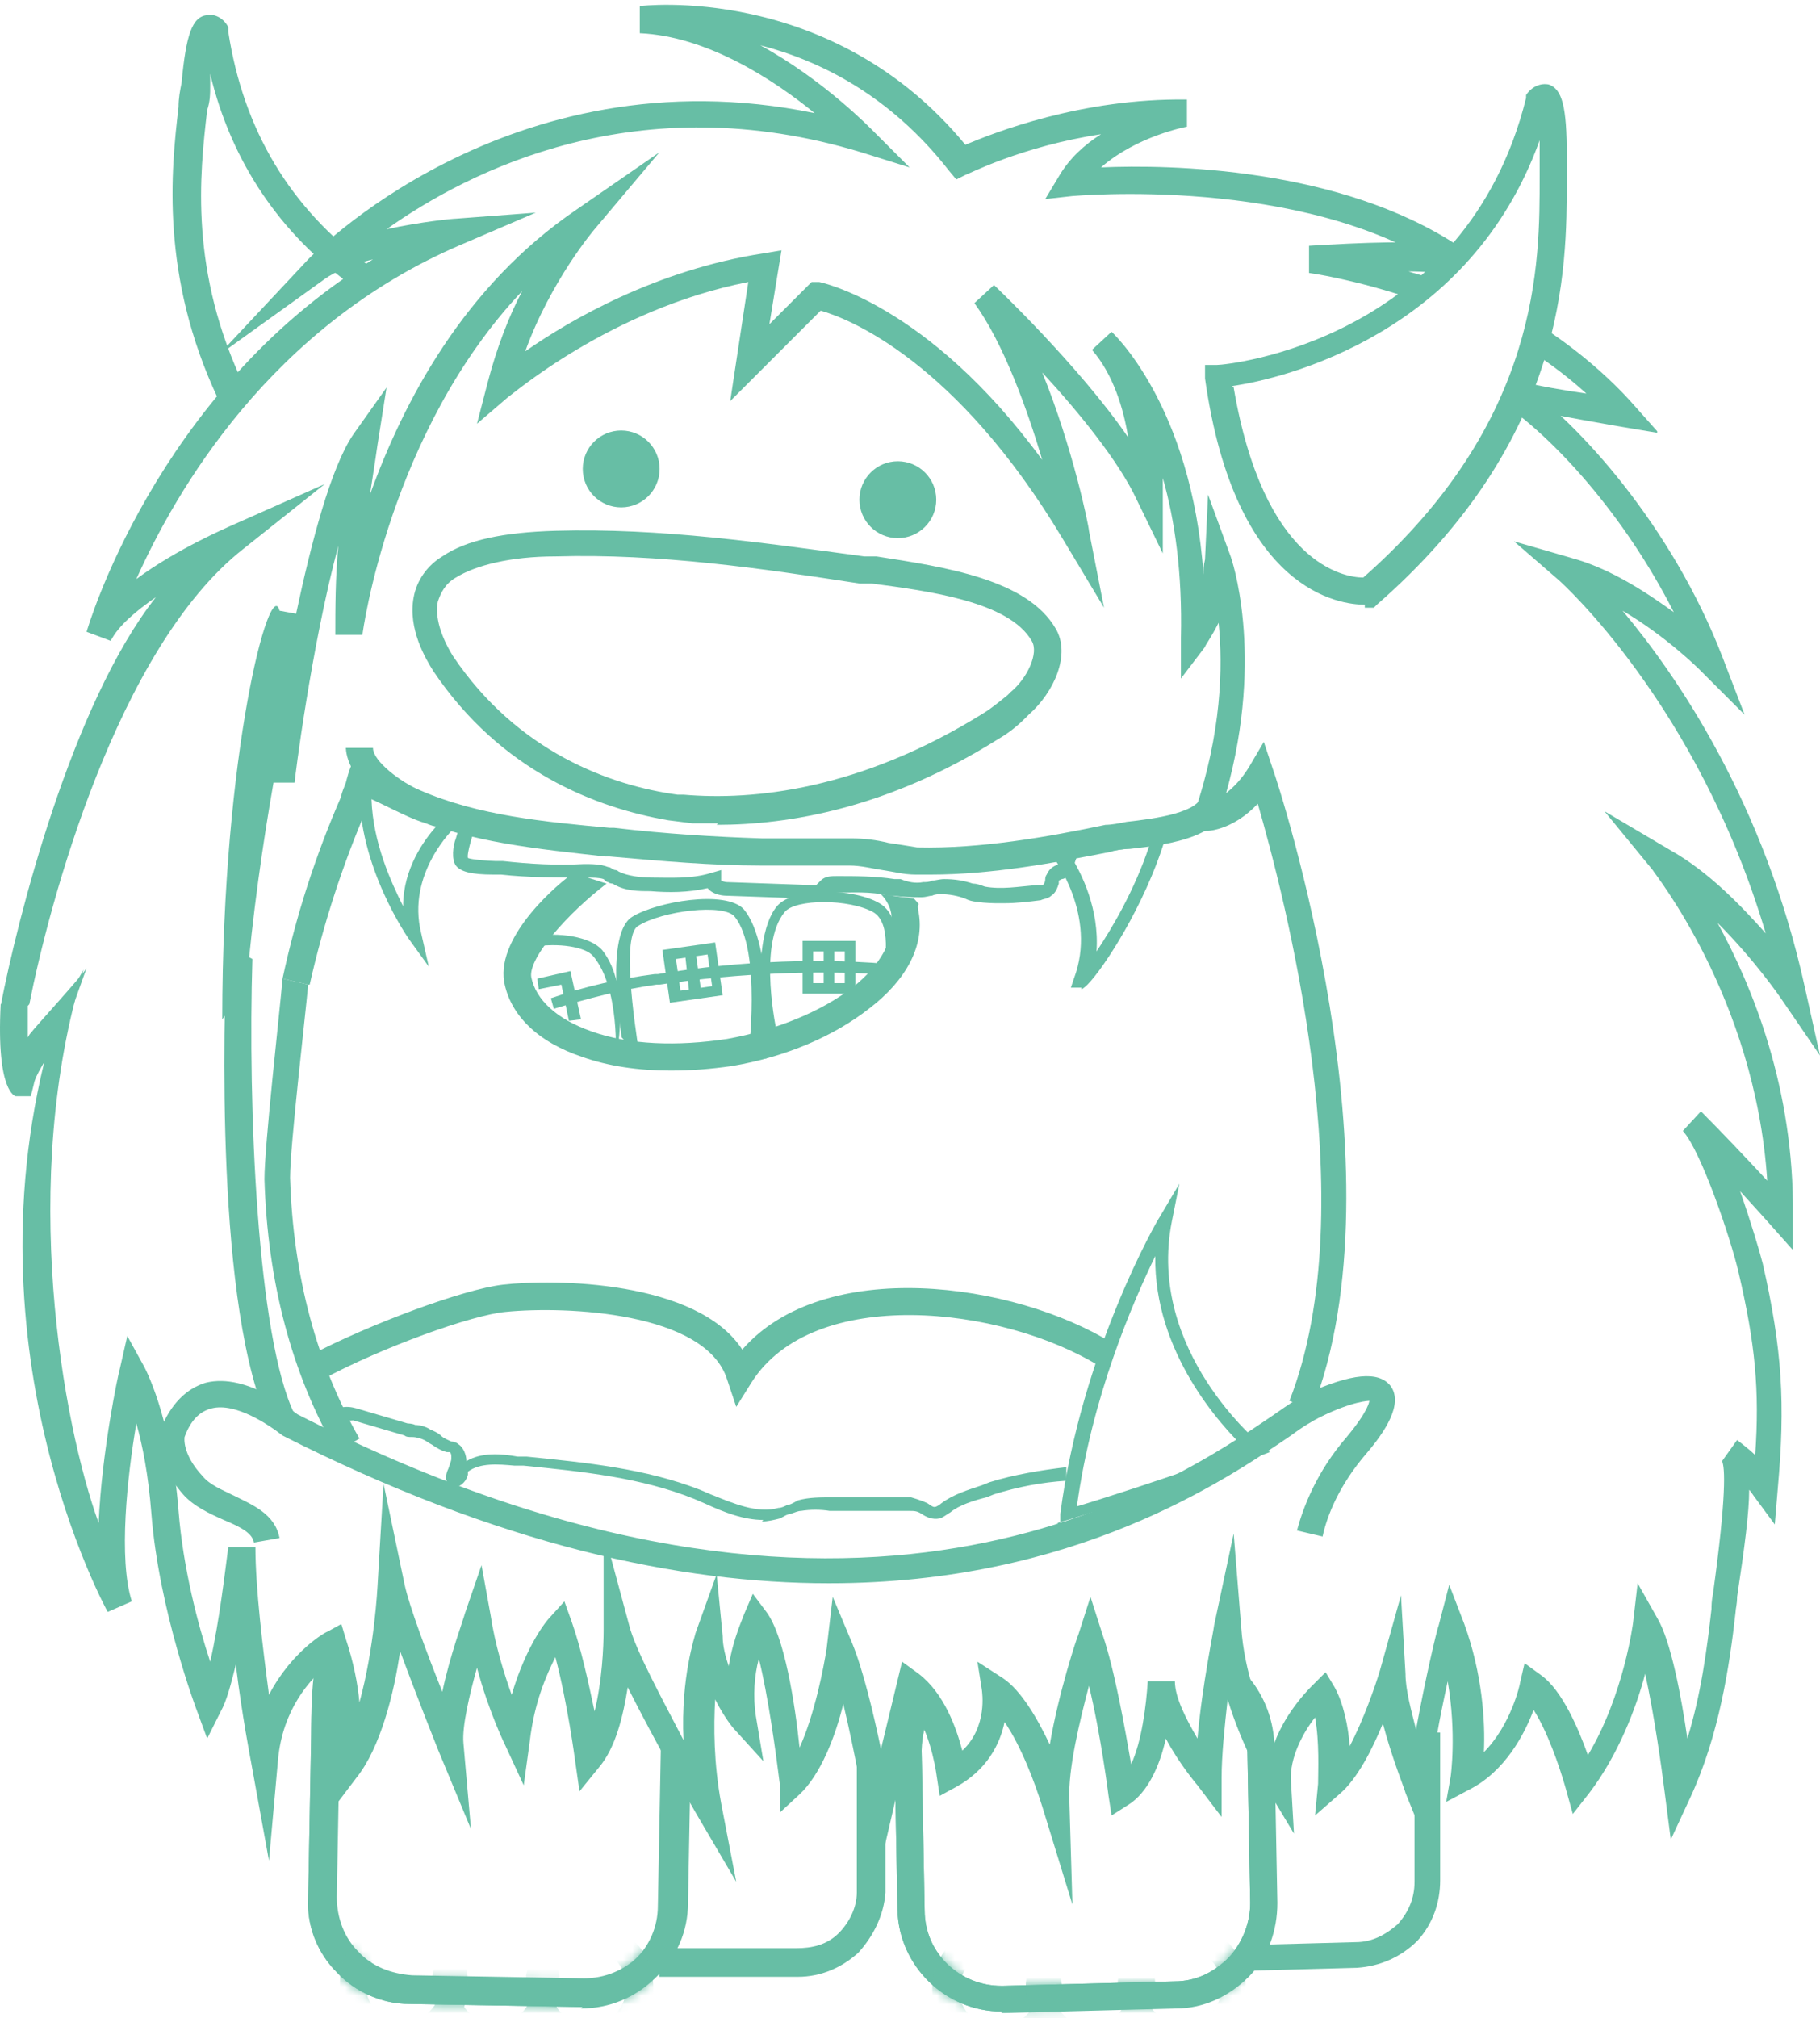 <svg xmlns="http://www.w3.org/2000/svg" width="203" height="225" viewBox="0 0 203 225" fill="none"><path d="M85.482 118.026C85.482 118.026 83.296 105.081 86.658 101.045C88.508 98.86 95.233 99.028 98.091 100.709C101.285 102.559 99.605 108.948 99.605 109.284L98.427 108.947C98.764 107.266 99.436 102.894 97.418 101.718C94.729 100.205 88.676 100.205 87.5 101.718C84.473 105.417 86.658 115.168 86.658 115.168L85.314 118.026H85.482Z" fill="#67BEA5"></path><path d="M69.342 115.671C69.174 114.495 67.492 104.071 70.519 102.222C73.209 100.541 80.942 99.195 82.96 101.381C86.322 105.416 85.482 117.521 85.482 117.858H83.464C83.464 117.858 84.977 105.92 81.951 102.222C80.774 100.708 73.882 101.549 71.191 103.231C69.342 104.239 70.686 113.654 71.359 117.858L69.342 115.671Z" fill="#67BEA5"></path><path d="M68.669 118.027C68.669 118.027 69.173 110.125 66.147 106.594C65.306 105.585 62.281 105.081 59.422 105.585V104.409C62.281 103.905 65.811 104.409 67.155 105.922C70.518 110.125 68.669 118.027 68.669 118.195V118.027Z" fill="#67BEA5"></path><path d="M95.4 110.796H89.517V104.913H95.4V110.796ZM90.693 109.62H94.224V106.089H90.693V109.62Z" fill="#67BEA5"></path><path d="M93.047 105.585H91.87V110.292H93.047V105.585Z" fill="#67BEA5"></path><path d="M74.721 111.806L73.881 105.922L79.765 105.082L80.606 110.966L74.721 111.806ZM75.394 106.931L75.898 110.461L79.429 109.957L78.924 106.427L75.394 106.931Z" fill="#67BEA5"></path><path d="M76.907 110.965L76.402 106.258L77.579 106.09L78.251 110.797L76.907 110.965Z" fill="#67BEA5"></path><path d="M63.457 113.823L62.617 109.789L60.094 110.293L59.927 109.116L63.625 108.276L64.802 113.656L63.457 113.823Z" fill="#67BEA5"></path><path d="M61.776 112.479L61.44 111.302C65.307 109.957 69.174 109.116 73.041 108.612H73.376C82.624 107.099 92.039 106.763 100.445 107.603V108.78C92.039 108.108 82.624 108.444 73.545 109.789H73.209C69.51 110.294 65.643 111.302 61.776 112.479Z" fill="#67BEA5"></path><path d="M74.721 119.37C71.191 119.37 67.828 118.865 64.97 117.857C59.927 116.176 56.9 113.149 56.228 109.45C55.388 104.239 62.449 98.355 63.961 97.346L67.66 98.523C63.457 101.717 58.918 106.761 59.254 108.946C59.758 111.468 62.112 113.653 65.979 114.999C70.182 116.512 75.562 116.68 81.11 115.84C86.658 114.831 91.534 112.813 95.064 110.123C98.258 107.601 99.772 104.743 99.436 102.222C99.436 101.381 98.931 100.372 98.258 99.7L101.957 100.204C102.966 101.381 102.126 100.204 102.461 101.717C103.134 105.416 101.117 109.283 96.914 112.477C93.047 115.503 87.667 117.857 81.615 118.865C79.261 119.202 77.075 119.37 74.889 119.37H74.721Z" fill="#67BEA5"></path><path d="M89.013 220.414H73.545V217.22H88.844C90.526 217.22 92.207 216.884 93.552 215.539C94.729 214.361 95.569 212.681 95.569 210.999V196.709H98.764V210.999C98.596 213.521 97.419 215.875 95.737 217.724C93.888 219.406 91.534 220.414 89.013 220.414Z" fill="#67BEA5"></path><path d="M64.971 223.776H64.802L45.636 223.44C42.611 223.44 39.584 222.095 37.566 219.91C35.381 217.724 34.205 214.698 34.372 211.671L34.709 193.346C34.709 187.798 35.045 183.763 36.558 182.081L38.911 183.931C38.911 183.931 37.903 186.453 37.903 193.178L37.566 211.503C37.566 213.857 38.408 216.043 39.92 217.556C41.433 219.237 43.62 220.077 45.972 220.246L65.139 220.582C69.847 220.582 73.713 216.883 73.713 212.176L74.05 194.355H77.075L76.74 212.176C76.74 218.564 71.528 223.608 65.139 223.608L64.971 223.776Z" fill="#67BEA5"></path><path d="M64.971 223.776H64.802L45.636 223.441C42.611 223.441 39.584 222.096 37.566 219.91C35.381 217.724 34.205 214.698 34.372 211.672L34.709 193.851C34.709 187.294 35.381 183.595 36.39 182.251L38.744 184.1C38.744 184.1 37.735 185.781 37.566 194.019L37.23 211.84C37.23 214.194 38.071 216.379 39.584 217.893C41.097 219.573 43.283 220.415 45.636 220.582L64.802 220.919C69.51 220.919 73.377 217.22 73.377 212.512L73.713 194.691H76.74L76.403 212.512C76.403 218.902 71.192 223.945 64.802 223.945L64.971 223.776Z" fill="#67BEA5"></path><mask id="mask0_7235_505" style="mask-type:luminance" maskUnits="userSpaceOnUse" x="34" y="182" width="43" height="42"><path d="M64.971 223.776H64.802L45.636 223.441C42.611 223.441 39.584 222.096 37.566 219.91C35.381 217.724 34.205 214.698 34.372 211.672L34.709 193.851C34.709 187.294 35.381 183.595 36.39 182.251L38.744 184.1C38.744 184.1 37.735 185.781 37.566 194.019L37.23 211.84C37.23 214.194 38.071 216.379 39.584 217.893C41.097 219.573 43.283 220.415 45.636 220.582L64.802 220.919C69.51 220.919 73.377 217.22 73.377 212.512L73.713 194.691H76.74L76.403 212.512C76.403 218.902 71.192 223.945 64.802 223.945L64.971 223.776Z" fill="white"></path></mask><g mask="url(#mask0_7235_505)"><path d="M65.644 228.652C63.794 228.652 61.945 227.812 60.6 226.467C59.255 225.122 58.582 223.273 58.582 221.423C58.582 217.556 61.945 214.362 65.812 214.362C67.661 214.362 69.511 215.202 70.856 216.547C72.2 217.892 72.873 219.741 72.873 221.759C72.873 225.626 69.678 228.82 65.644 228.82V228.652ZM65.644 217.219C63.29 217.219 61.441 219.069 61.441 221.423C61.441 222.6 61.777 223.609 62.617 224.449C63.458 225.289 64.466 225.794 65.644 225.794C67.997 225.794 69.847 223.945 69.847 221.591C69.847 220.414 69.511 219.405 68.669 218.565C67.829 217.724 66.82 217.219 65.644 217.219Z" fill="#67BEA5"></path><path d="M55.221 228.486C53.371 228.486 51.523 227.645 50.177 226.3C48.832 224.955 48.16 223.106 48.16 221.257C48.16 219.407 49 217.558 50.345 216.213C51.69 214.868 53.371 214.195 55.389 214.195C59.424 214.195 62.618 217.558 62.45 221.593C62.45 225.46 59.087 228.654 55.221 228.654V228.486ZM55.221 217.054C54.044 217.054 53.035 217.558 52.363 218.23C51.523 219.071 51.018 220.079 51.018 221.257C51.018 222.433 51.354 223.442 52.195 224.283C53.035 225.124 54.044 225.628 55.221 225.628C57.575 225.628 59.424 223.779 59.424 221.425C59.424 219.071 57.575 217.222 55.221 217.054Z" fill="#67BEA5"></path><path d="M44.965 228.317C43.115 228.317 41.266 227.476 39.921 226.131C38.576 224.786 37.903 222.936 37.903 221.087C37.903 217.053 41.098 213.858 45.133 214.026C49.168 214.026 52.362 217.388 52.194 221.423C52.194 225.29 48.832 228.484 44.965 228.484V228.317ZM44.965 216.884C42.611 216.884 40.762 218.733 40.762 221.087C40.762 222.264 41.098 223.272 41.939 224.114C42.779 224.954 43.788 225.459 44.965 225.459C47.318 225.459 49.168 223.609 49.168 221.256C49.168 218.902 47.318 217.053 44.965 216.884Z" fill="#67BEA5"></path></g><path d="M138.777 219.909V216.883L151.218 216.547C153.067 216.547 154.58 215.706 155.925 214.529C157.102 213.184 157.774 211.671 157.774 209.822V193.178H160.633V209.654C160.633 212.175 159.792 214.529 158.111 216.378C156.262 218.228 153.908 219.237 151.386 219.405L138.945 219.741L138.777 219.909Z" fill="#67BEA5"></path><path d="M111.709 224.279C105.488 224.279 100.277 219.236 100.108 213.015L99.772 195.194C99.772 192.841 100.445 190.488 101.79 188.47L104.311 190.151C103.302 191.664 102.798 193.345 102.798 195.194L103.135 213.015C103.135 217.723 107.002 221.422 111.709 221.422H111.877L131.043 220.918C133.396 220.918 135.414 219.909 137.095 218.227C138.608 216.546 139.449 214.361 139.449 212.175L139.113 194.354C139.113 192.168 138.272 190.151 136.591 188.47L138.777 186.452C140.794 188.638 141.971 191.328 142.139 194.354L142.475 212.175C142.475 215.201 141.467 218.227 139.281 220.413C137.095 222.599 134.237 223.943 131.211 223.943L112.045 224.448H111.709V224.279Z" fill="#67BEA5"></path><path d="M111.709 224.279C105.488 224.279 100.277 219.235 100.108 213.015L99.772 195.194C99.772 192.84 100.445 190.486 101.79 188.469L104.311 190.15C103.302 191.663 102.798 193.345 102.798 195.194L103.135 213.015C103.135 217.723 107.002 221.421 111.709 221.421H111.877L131.043 220.917C133.396 220.917 135.414 219.908 137.095 218.227C138.608 216.545 139.449 214.36 139.449 212.174L139.113 194.353C139.113 192.503 138.44 190.822 137.264 189.309L139.617 187.46C141.131 189.478 141.971 191.831 141.971 194.185L142.307 212.006C142.307 215.032 141.298 218.058 139.113 220.244C136.928 222.43 134.069 223.775 131.043 223.775L111.877 224.279H111.541H111.709Z" fill="#67BEA5"></path><mask id="mask1_7235_505" style="mask-type:luminance" maskUnits="userSpaceOnUse" x="99" y="187" width="44" height="38"><path d="M111.709 224.279C105.488 224.279 100.277 219.235 100.108 213.015L99.772 195.194C99.772 192.84 100.445 190.486 101.79 188.469L104.311 190.15C103.302 191.663 102.798 193.345 102.798 195.194L103.135 213.015C103.135 217.723 107.002 221.421 111.709 221.421H111.877L131.043 220.917C133.396 220.917 135.414 219.908 137.095 218.227C138.608 216.545 139.449 214.36 139.449 212.174L139.113 194.353C139.113 192.503 138.44 190.822 137.264 189.309L139.617 187.46C141.131 189.478 141.971 191.831 141.971 194.185L142.307 212.006C142.307 215.032 141.298 218.058 139.113 220.244C136.928 222.43 134.069 223.775 131.043 223.775L111.877 224.279H111.541H111.709Z" fill="white"></path></mask><g mask="url(#mask1_7235_505)"><path d="M131.884 228.649C128.017 228.649 124.822 225.455 124.654 221.588C124.654 217.553 127.681 214.359 131.715 214.19C135.582 214.19 138.776 217.385 138.945 221.252C138.945 223.101 138.272 224.95 136.927 226.464C135.582 227.809 133.733 228.649 131.884 228.649ZM127.681 221.588C127.681 223.941 129.698 225.623 132.052 225.791C133.229 225.791 134.237 225.287 135.078 224.446C135.918 223.605 136.255 222.597 136.255 221.42C136.255 219.066 134.237 217.217 131.884 217.217C129.53 217.217 127.681 219.234 127.681 221.588Z" fill="#67BEA5"></path><path d="M121.629 228.818C117.762 228.818 114.567 225.624 114.399 221.757C114.399 217.722 117.426 214.528 121.46 214.36C123.478 214.36 125.159 215.032 126.672 216.377C128.017 217.722 128.858 219.572 128.858 221.421C128.858 223.27 128.185 225.119 126.841 226.633C125.496 227.978 123.646 228.818 121.797 228.818H121.629ZM117.426 221.757C117.426 224.111 119.443 225.96 121.629 225.96C122.805 225.96 123.814 225.455 124.655 224.615C125.496 223.775 125.832 222.766 125.832 221.589C125.832 220.412 125.327 219.403 124.487 218.563C123.646 217.722 122.469 217.385 121.46 217.385C119.106 217.385 117.257 219.403 117.257 221.757H117.426Z" fill="#67BEA5"></path><path d="M111.205 228.985C107.337 228.985 104.143 225.791 103.975 221.923C103.975 217.888 107.002 214.694 111.036 214.526C112.885 214.526 114.735 215.198 116.248 216.543C117.593 217.888 118.433 219.738 118.433 221.587C118.433 223.437 117.761 225.286 116.417 226.798C115.071 228.144 113.221 228.985 111.372 228.985H111.205ZM107.002 221.923C107.002 224.277 109.018 225.958 111.372 226.127C112.549 226.127 113.558 225.622 114.399 224.782C115.239 223.941 115.575 222.932 115.575 221.755C115.575 220.579 115.071 219.57 114.23 218.729C113.39 217.888 112.381 217.552 111.205 217.552C108.851 217.552 107.002 219.57 107.002 221.923Z" fill="#67BEA5"></path></g><path d="M24.285 44.389C17.896 30.771 19.073 19.003 19.914 11.941C19.914 10.933 20.082 10.092 20.25 9.251C20.754 3.872 21.427 1.854 23.108 1.686C23.948 1.518 24.957 2.022 25.462 3.031V3.535C27.143 14.463 32.355 23.206 41.097 29.595L39.416 31.948C31.178 26.063 25.798 17.994 23.444 8.243C23.444 8.579 23.444 9.083 23.444 9.588C23.444 10.428 23.444 11.269 23.108 12.278C22.267 19.507 21.09 30.266 27.311 43.213L24.621 44.557L24.285 44.389Z" fill="#67BEA5"></path><path d="M1.757 122.228C1.757 122.228 -0.429 121.892 0.076 111.973H3.102C3.102 113.318 3.102 114.495 3.102 115.672C3.102 115.672 3.27 115.336 3.438 115.168C3.942 114.495 9.322 108.611 9.659 107.938L7.305 114.495C7.305 114.495 6.464 115.84 5.96 116.68C5.119 118.194 3.942 119.875 3.774 120.883L3.438 122.228H1.925H1.757Z" fill="#67BEA5"></path><path d="M119.611 212.343L116.249 201.415C115.408 198.725 113.895 194.69 112.046 192C111.541 194.522 110.029 197.381 106.666 199.23L104.817 200.239L104.481 198.052C104.481 198.052 103.976 193.849 102.127 190.991L97.756 209.821L96.578 202.424C96.578 202.424 95.402 195.531 94.057 189.982C93.216 193.513 91.535 197.885 89.181 200.07L86.996 202.088V199.061C86.491 195.027 85.651 188.974 84.642 184.939C84.138 186.788 83.969 189.142 84.306 191.328L85.147 196.372L81.784 192.673C81.784 192.673 80.775 191.496 79.766 189.479C79.599 192.505 79.599 196.539 80.439 201.079L82.12 209.821L77.581 202.088C77.581 202.088 73.042 194.186 70.015 188.133C69.511 191.328 68.67 194.858 66.821 197.044L64.635 199.734L64.131 196.203C64.131 196.203 63.29 189.815 61.945 184.771C60.936 186.788 59.591 189.815 59.087 194.186L58.415 199.061L56.397 194.69C56.397 194.69 54.548 190.991 53.203 185.948C52.363 188.974 51.522 192.505 51.69 194.354L52.53 203.937L48.831 195.027C48.831 195.027 46.478 189.142 44.628 184.098C43.956 188.806 42.443 194.858 39.753 198.221L35.55 203.769L37.063 197.044C37.063 197.044 38.072 192.169 36.391 185.779C34.541 187.293 31.515 190.655 31.01 196.203L30.002 207.467L27.985 196.372C27.985 196.372 26.976 191.16 26.303 185.612C25.798 187.629 25.294 189.646 24.622 190.824L23.109 193.849L21.932 190.655C21.932 190.655 17.729 179.559 16.888 168.8C16.552 164.428 15.88 161.065 15.207 158.712C14.198 164.597 13.189 173.843 14.703 178.551L12.013 179.727C12.013 179.727 -4.8 149.465 6.296 113.487L9.323 108.107C2.093 131.644 6.969 158.712 11.004 169.808C11.34 161.906 13.189 153.164 13.358 152.659L14.198 148.961L16.047 152.323C16.047 152.323 19.074 157.703 19.915 168.463C20.419 174.852 22.1 181.24 23.445 185.275C24.454 180.904 25.127 175.019 25.462 172.498H28.489C28.489 177.037 29.33 183.93 30.002 188.974C32.524 184.098 36.391 181.913 36.558 181.913L38.072 181.072L38.576 182.754C39.416 185.275 39.921 187.797 40.089 189.815C41.77 183.762 42.107 176.869 42.107 176.869L42.779 165.437L45.133 176.701C45.637 179.055 47.655 184.434 49.336 188.637C50.176 184.603 51.69 180.568 51.858 179.895L53.707 174.515L54.716 180.064C55.221 183.426 56.229 186.621 57.07 188.974C58.751 183.258 61.105 180.568 61.273 180.4L62.954 178.551L63.794 180.904C64.803 183.762 65.644 187.629 66.317 190.824C67.157 187.461 67.325 183.594 67.325 181.745V170.649L70.184 181.24C70.856 183.93 73.882 189.479 76.236 194.018C75.9 186.957 77.581 182.249 77.581 182.081L79.935 175.524L80.606 182.418C80.606 183.594 80.943 184.771 81.279 185.779C81.784 182.585 82.96 180.231 82.96 180.064L83.969 177.71L85.482 179.727C87.5 182.418 88.677 189.982 89.181 194.858C90.863 191.16 91.871 185.948 92.208 183.762L92.88 178.046L95.066 183.258C96.242 186.116 97.42 190.991 98.26 195.027L100.614 185.275L102.463 186.621C105.321 188.806 106.666 192.673 107.338 195.194C110.196 192.505 109.524 188.637 109.524 188.47L109.02 185.275L111.878 187.125C113.895 188.47 115.745 191.664 117.09 194.522C118.098 188.637 120.116 182.585 120.284 182.249L121.629 178.046L122.974 182.249C124.319 186.116 125.496 192.841 126.168 196.708C127.345 194.186 127.85 190.151 128.017 187.461H131.044C131.044 189.31 132.389 191.832 133.566 193.849C134.07 187.966 135.416 181.576 135.416 181.24L137.601 170.985L138.441 181.409C138.777 186.452 140.626 191.16 142.14 194.354C143.485 190.655 146.343 187.966 146.511 187.797L147.856 186.452L148.865 188.133C149.874 189.982 150.378 192.505 150.546 194.69C152.059 191.832 153.404 187.966 153.909 186.284L156.262 177.878L156.767 186.621C156.767 188.47 157.44 190.824 157.943 192.841C158.952 187.293 160.297 181.576 160.465 181.24L161.643 176.701L163.324 181.072C165.341 186.621 165.677 192 165.509 195.363C168.535 192.336 169.544 187.797 169.544 187.629L170.049 185.443L171.898 186.788C174.252 188.47 176.101 192.841 177.11 195.699C181.145 188.974 182.153 180.904 182.153 180.904L182.658 176.533L184.843 180.4C186.357 182.922 187.533 189.142 188.206 193.849C189.719 188.974 190.391 183.93 190.896 179.391C190.896 179.055 190.896 178.551 191.064 177.71C192.577 166.782 192.409 163.588 192.073 162.915L193.754 160.561C193.754 160.561 195.099 161.57 195.771 162.243C196.276 155.013 195.771 149.801 193.922 141.9C193.081 138.201 189.719 128.282 187.701 126.096L189.719 123.91C192.073 126.264 194.931 129.29 197.116 131.644C195.771 111.133 184.339 97.178 184.339 97.011L178.959 90.454L186.357 94.825C190.56 97.178 194.258 101.045 196.948 104.072C189.382 78.517 174.083 64.899 173.915 64.731L168.871 60.36L175.261 62.209C179.631 63.386 183.667 66.076 186.692 68.262C181.145 57.333 173.243 48.76 167.527 44.893L169.207 42.37C176.269 47.246 186.525 58.847 192.073 73.138L194.594 79.694L189.551 74.65C189.551 74.65 185.852 70.951 180.976 68.094C187.028 75.323 196.78 89.445 201.319 110.124L203 117.69L198.63 111.301C198.63 111.301 195.771 107.098 191.568 102.895C195.435 109.956 200.142 121.389 199.975 135.511V139.377L197.285 136.352C197.285 136.352 195.939 134.838 194.09 132.821C195.267 136.183 196.276 139.546 196.612 140.891C198.797 150.474 199.134 156.526 198.293 165.941L197.957 169.976L195.603 166.782C195.603 166.782 195.267 166.277 195.099 166.109C195.099 168.631 194.594 172.498 193.754 178.046C193.754 178.887 193.585 179.391 193.585 179.727C192.913 185.779 191.736 193.513 188.542 200.406L186.357 205.114L185.684 199.902C185.348 197.212 184.507 191.16 183.498 186.621C182.489 190.487 180.472 195.699 177.277 199.902L175.428 202.256L174.588 199.23C173.915 196.876 172.57 193.009 171.057 190.655C170.049 193.345 167.863 197.548 163.828 199.566L161.306 200.911L161.81 198.052C161.81 198.052 162.483 193.345 161.474 187.461C160.634 191.328 159.625 196.203 159.625 199.397V206.963L156.767 199.902C156.767 199.734 155.253 196.035 154.244 192.169C153.068 195.027 151.386 198.389 149.37 200.07L146.679 202.424L147.016 198.893C147.016 197.548 147.183 194.186 146.679 191.496C145.334 193.177 143.822 196.036 143.989 198.557L144.326 204.442L141.299 199.397C141.299 199.397 138.61 195.027 136.928 189.479C136.592 192.505 136.256 195.699 136.256 198.221V202.592L133.566 199.061C133.566 199.061 131.548 196.708 130.035 193.849C129.362 196.876 128.017 199.902 125.832 201.247L123.983 202.424L123.647 200.239C123.647 200.239 122.805 193.513 121.461 187.966C120.452 191.832 119.107 197.212 119.275 200.743L119.611 212.175V212.343Z" fill="#67BEA5"></path><path d="M184.843 48.255L180.807 47.582C180.807 47.582 173.914 46.406 168.198 45.229L168.871 42.37C171.561 43.043 174.587 43.548 176.941 43.884C175.092 42.203 172.906 40.521 170.552 39.008L172.065 36.487C175.932 39.008 179.462 42.035 182.152 45.061L184.843 48.087V48.255Z" fill="#67BEA5"></path><path d="M157.943 33.46C151.05 31.106 146.007 30.434 146.007 30.434V27.407C151.386 27.071 158.784 26.735 161.978 27.407L161.474 30.434C160.465 30.434 158.952 30.265 157.102 30.265C157.607 30.434 158.28 30.602 158.784 30.77L157.775 33.628L157.943 33.46Z" fill="#67BEA5"></path><path d="M3.102 112.143H0.076C1.925 102.559 7.978 78.517 17.392 66.581C15.207 68.094 13.189 69.775 12.349 71.457L9.659 70.448C9.659 70.448 17.225 43.884 41.602 28.921C39.416 29.426 37.399 30.266 36.222 31.107L24.286 39.681L34.373 28.921C34.373 28.921 56.565 5.552 90.863 12.613C86.323 8.915 78.925 4.039 71.36 3.703V0.677C71.36 0.677 92.712 -2.013 107.675 16.144C110.869 14.799 120.62 10.932 132.389 11.1V14.127C132.389 14.127 126.841 15.135 122.805 18.666C130.539 18.33 149.369 18.666 162.651 27.408L160.969 29.93C145.166 19.506 119.779 21.86 119.611 21.86L116.585 22.196L118.098 19.674C119.275 17.657 120.956 16.144 122.805 14.967C113.895 16.312 107.842 19.506 107.675 19.506L106.666 20.011L105.825 19.002C99.269 10.596 91.367 6.729 84.809 5.048C91.871 8.915 97.082 14.295 97.419 14.631L101.454 18.666L96.075 16.985C71.192 9.419 52.362 19.002 43.115 25.558C46.982 24.718 50.513 24.382 50.849 24.382L59.759 23.709L51.522 27.24C30.17 36.319 19.578 54.812 15.207 64.563C19.746 61.201 25.294 58.847 25.631 58.679L36.222 53.972L27.143 61.201C13.022 72.297 5.456 100.878 3.27 111.974L3.102 112.143Z" fill="#67BEA5"></path><path d="M30.17 159.048C23.949 146.271 24.958 113.318 25.294 105.417L28.152 106.93C27.648 123.238 28.657 149.129 32.86 157.703L30.17 159.048Z" fill="#67BEA5"></path><path d="M146.51 157.199L143.82 156.192C152.395 134.335 143.149 99.533 140.29 89.615C137.6 92.472 134.91 92.64 134.742 92.64H132.556L133.229 90.623C136.255 81.712 136.423 74.315 135.919 69.44C135.078 71.121 134.405 71.961 134.405 72.13L131.716 75.66V71.121C131.884 63.891 131.043 58.007 129.698 53.3C129.698 54.309 129.698 55.149 129.698 55.149V61.706L126.84 55.822C124.823 51.45 120.283 45.902 116.248 41.531C119.611 49.77 121.46 58.68 121.46 59.184L123.141 67.758L118.602 60.192C106.665 40.186 94.56 35.479 91.535 34.638L81.447 44.725L83.465 31.444C67.997 34.47 56.901 44.221 56.733 44.221L53.202 47.247L54.379 42.708C55.388 38.841 56.733 35.31 58.246 32.453C43.451 48.088 40.425 70.616 40.425 70.785H37.399C37.399 67.927 37.399 64.395 37.734 60.865C34.709 72.13 32.86 86.924 32.86 87.261H30.506C29.328 93.985 28.152 102.055 27.479 110.126L24.789 113.656C24.789 83.73 30.169 64.06 31.178 68.094L33.028 68.431C34.709 60.529 36.894 52.123 39.416 48.424L43.115 43.212L42.106 49.601C42.106 49.601 41.77 51.955 41.266 55.149C44.964 44.894 51.689 31.948 64.299 23.374L73.545 16.985L66.316 25.559C66.316 25.559 61.44 31.276 58.582 39.177C63.626 35.647 73.209 30.099 85.145 28.25L87.163 27.913L85.818 36.152L90.526 31.444H91.366C91.366 31.444 103.471 33.798 116.248 51.282C114.567 45.566 111.877 38.168 108.683 33.798L110.868 31.78C110.868 31.78 120.283 40.691 125.831 48.761C125.327 45.566 124.15 41.699 121.796 39.01L123.982 36.992C123.982 36.992 132.892 45.062 134.238 64.06C134.238 63.555 134.238 63.051 134.405 62.379L134.742 55.149L137.264 62.042C137.264 62.042 141.131 72.802 136.759 88.437C137.6 87.764 138.441 86.924 139.281 85.579L140.962 82.721L141.971 85.748C142.644 87.597 156.766 130.636 146.343 157.199H146.51Z" fill="#67BEA5"></path><path d="M152.228 67.422C149.538 67.422 137.769 66.077 134.407 42.204V40.69H135.752C136.928 40.69 163.492 38 170.216 10.932V10.596C170.889 9.588 171.898 9.251 172.738 9.419C174.252 9.924 174.756 11.941 174.756 17.321C174.756 18.162 174.756 19.003 174.756 20.011C174.756 30.099 174.756 48.929 153.573 67.422L153.237 67.758H152.732C152.732 67.758 152.564 67.758 152.228 67.758V67.422ZM137.601 43.212C140.963 62.883 149.874 64.396 152.059 64.396C171.898 46.911 171.73 29.258 171.73 19.675C171.73 18.666 171.73 17.826 171.73 16.985C171.73 16.481 171.73 16.144 171.73 15.64C163.996 37.16 143.317 42.204 137.432 43.044L137.601 43.212Z" fill="#67BEA5"></path><path d="M34.373 109.789L31.515 109.116C33.027 102.055 35.213 95.33 38.071 88.774C38.071 88.437 38.407 87.765 38.576 87.26C38.912 85.915 39.248 85.075 39.584 84.571L42.274 86.083C42.274 86.083 41.77 87.428 41.601 88.101C41.434 88.941 41.097 89.614 40.93 90.118C38.239 96.338 36.054 103.064 34.54 109.789H34.373Z" fill="#67BEA5"></path><path d="M37.567 161.907C32.524 153.165 29.833 142.909 29.497 131.477C29.497 127.778 31.178 112.983 31.515 109.117L34.373 109.789C34.036 113.487 32.355 127.778 32.355 131.308C32.691 142.405 35.382 152.156 40.089 160.394L37.567 161.907Z" fill="#67BEA5"></path><path d="M82.12 156.864L81.111 153.837C78.757 146.273 63.121 145.6 56.396 146.273C52.698 146.608 42.778 150.139 35.885 153.837L34.54 151.147C41.266 147.617 51.689 143.75 56.06 143.246C61.777 142.573 77.748 142.741 82.792 150.476C91.871 140.052 113.054 142.91 124.15 149.803L122.637 152.325C111.709 145.6 90.693 143.246 83.801 154.174L82.12 156.864Z" fill="#67BEA5"></path><path d="M118.265 169.976V168.799C120.619 150.642 129.194 135.848 129.362 135.679L131.547 131.981L130.707 136.184C127.849 150.642 140.626 161.066 140.626 161.066L141.635 161.906L140.29 162.411C140.29 162.411 138.777 162.915 134.07 164.596C129.362 166.278 119.107 169.472 119.107 169.472L117.929 169.808L118.265 169.976ZM128.858 140.051C126.335 145.263 121.796 155.685 120.115 167.959C122.973 167.118 130.203 164.764 133.901 163.42C136.423 162.579 137.936 161.906 138.945 161.57C136.255 159.048 128.689 150.81 128.858 140.051Z" fill="#67BEA5"></path><path d="M47.823 107.771L45.637 104.746C45.637 104.746 39.921 96.675 40.089 87.765V86.588L41.266 87.26C41.266 87.26 45.469 89.783 47.654 90.287C49.84 90.959 50.512 91.128 50.512 91.128L51.69 91.463L50.681 92.304C50.681 92.304 45.3 97.347 46.982 104.073L47.823 107.771ZM41.434 89.11C41.602 93.986 43.62 98.356 44.964 101.047C44.964 96.844 47.318 93.649 48.663 92.136C48.159 92.136 47.654 91.799 46.982 91.632C45.469 91.128 42.947 89.783 41.434 89.11Z" fill="#67BEA5"></path><path d="M120.62 110.124H119.444L119.78 109.115C122.469 102.054 117.426 95.497 117.426 95.497L116.585 94.488H117.93C117.93 94.488 118.771 94.152 121.124 93.816C123.647 93.48 128.859 92.807 129.026 92.807H130.203L129.867 93.816C127.681 100.877 123.142 107.938 121.293 109.788C121.293 109.788 120.788 110.292 120.62 110.292V110.124ZM119.444 95.497C120.62 97.346 122.638 101.382 122.302 106.089C123.983 103.567 126.505 99.364 128.186 94.32C126.505 94.488 123.311 94.992 121.461 95.161C120.62 95.161 119.948 95.497 119.444 95.497Z" fill="#67BEA5"></path><path d="M85.146 169.473C82.96 169.473 80.774 168.632 78.589 167.623L77.412 167.119C71.528 164.765 65.139 164.093 58.414 163.42C58.078 163.42 57.741 163.42 57.405 163.42C55.556 163.253 53.538 163.084 52.193 164.093C52.193 164.093 52.193 164.261 52.193 164.429C52.026 165.102 51.521 165.607 51.017 165.774C50.68 165.774 50.344 165.774 50.008 165.438C49.672 165.102 49.672 164.429 50.008 163.757C50.176 163.253 50.344 162.916 50.344 162.58C50.344 162.244 50.344 162.075 50.176 161.907C50.176 161.907 50.008 161.907 49.839 161.907C49.168 161.739 48.663 161.403 48.159 161.066C47.822 160.899 47.654 160.731 47.318 160.562C46.981 160.395 46.477 160.226 45.972 160.226C45.636 160.226 45.3 160.226 45.132 160.058L39.416 158.377C39.416 158.377 38.239 158.377 37.566 158.881L36.558 157.704C37.566 156.863 38.575 156.696 39.753 157.032L45.469 158.713C45.469 158.713 45.972 158.713 46.309 158.881C46.814 158.881 47.486 159.05 47.99 159.386C48.327 159.553 48.831 159.722 49.168 160.058C49.504 160.395 50.008 160.562 50.344 160.731C50.68 160.731 51.017 160.899 51.184 161.066C51.689 161.403 52.026 162.244 52.026 162.916C53.707 161.907 55.892 162.075 57.741 162.411C58.078 162.411 58.414 162.411 58.75 162.411C65.475 163.084 72.032 163.757 78.084 166.11L79.261 166.614C81.783 167.623 84.473 168.801 86.826 168.128C87.163 168.128 87.499 167.96 87.835 167.792C88.171 167.792 88.676 167.456 89.013 167.287C90.189 166.951 91.534 166.951 92.711 166.951H101.622C101.622 166.951 102.798 167.287 103.471 167.623C103.976 167.96 104.143 168.128 104.48 167.96C104.48 167.96 104.816 167.792 104.984 167.623C106.329 166.614 108.01 166.11 109.524 165.606L110.364 165.27C113.054 164.429 116.08 163.925 118.938 163.589V165.102C116.249 165.27 113.558 165.774 110.868 166.614L110.028 166.951C108.683 167.287 107.001 167.792 105.992 168.632C105.656 168.801 105.32 169.137 104.816 169.305C103.976 169.473 103.303 169.137 102.798 168.801C102.294 168.464 101.958 168.464 101.453 168.464H92.543C91.534 168.296 90.358 168.296 89.349 168.464C89.013 168.464 88.676 168.632 88.171 168.801C87.835 168.801 87.331 169.137 86.995 169.305C86.322 169.473 85.65 169.641 84.977 169.641L85.146 169.473Z" fill="#67BEA5"></path><path d="M92.375 176.533C75.899 176.533 55.724 172.33 31.514 160.058C30.001 158.88 26.303 156.359 23.612 157.031C22.267 157.367 21.258 158.376 20.586 160.225C20.586 160.225 20.25 162.075 22.604 164.597C23.445 165.606 24.789 166.11 26.134 166.782C28.152 167.791 30.673 168.8 31.178 171.49L28.32 171.994C28.152 170.985 26.975 170.313 24.957 169.473C23.445 168.8 21.595 167.959 20.418 166.615C17.055 162.748 17.728 159.721 17.896 159.385C19.073 156.527 20.754 154.846 22.94 154.173C27.648 152.997 32.86 157.536 33.196 157.704C95.569 189.479 130.538 165.606 142.139 157.704C143.82 156.527 144.829 155.855 145.838 155.35C150.713 153.164 153.74 152.828 155.085 154.509C156.598 156.527 154.412 159.721 152.395 162.075C149.368 165.606 148.024 168.968 147.519 171.322L144.661 170.649C145.334 168.127 146.846 164.092 150.209 160.225C152.731 157.2 152.731 156.191 152.731 156.191C152.731 156.191 150.882 156.191 147.183 158.04C146.51 158.376 145.334 159.049 143.989 160.058C136.591 165.101 119.779 176.533 92.543 176.533H92.375Z" fill="#67BEA5"></path><path d="M111.205 100.71C111.205 100.71 109.692 100.71 109.019 100.542C108.515 100.542 108.01 100.374 107.674 100.206C106.834 99.87 105.825 99.701 104.984 99.701C104.648 99.701 104.312 99.701 103.976 99.87C103.64 99.87 103.303 100.037 102.799 100.037C101.79 100.037 100.781 100.037 99.773 99.87H99.1C97.083 99.366 95.065 99.533 93.047 99.533C92.711 99.533 92.375 99.533 92.207 99.533C92.207 99.533 91.871 99.87 91.702 100.037C91.198 100.206 90.862 100.206 90.526 100.206L80.943 99.87C80.943 99.87 79.598 99.87 78.925 99.029C76.74 99.533 74.554 99.533 72.536 99.365C71.192 99.365 69.678 99.366 68.333 98.525C68.333 98.525 67.997 98.525 67.829 98.357C67.662 98.357 67.493 98.188 67.325 98.02C66.82 97.852 66.148 97.852 65.308 97.852C62.113 97.852 58.918 97.852 55.893 97.516C55.893 97.516 55.388 97.516 55.051 97.516C52.53 97.516 51.353 97.179 50.848 96.507C50.344 95.834 50.512 94.321 50.848 93.481C51.185 92.304 51.521 91.463 52.194 91.295L52.866 92.64C52.866 92.64 52.026 95.162 52.194 95.667C52.53 95.834 54.547 96.003 55.22 96.003C55.556 96.003 55.893 96.003 56.06 96.003C59.087 96.339 62.113 96.507 65.139 96.339C65.98 96.339 66.989 96.339 67.829 96.675C68.165 96.675 68.333 97.012 68.669 97.012C68.669 97.012 68.838 97.012 69.006 97.179C70.015 97.684 71.528 97.852 72.705 97.852C74.722 97.852 77.076 98.02 79.262 97.348L80.438 97.012V98.188C80.438 98.188 80.775 98.357 81.111 98.357L90.694 98.693H91.03C91.03 98.693 91.03 98.693 91.198 98.525C91.198 98.525 91.366 98.357 91.535 98.188C92.039 97.684 92.711 97.684 93.384 97.684C95.401 97.684 97.587 97.684 99.773 98.02H100.445C101.286 98.357 102.126 98.525 102.967 98.357C103.303 98.357 103.64 98.357 103.976 98.188C104.312 98.188 104.816 98.02 105.32 98.02C106.498 98.02 107.507 98.188 108.515 98.525C109.019 98.525 109.356 98.693 109.86 98.861C111.71 99.197 113.559 98.861 115.576 98.693C115.744 98.693 116.08 98.693 116.249 98.693C116.417 98.693 116.585 98.357 116.585 98.02C116.585 98.02 116.585 97.684 116.753 97.516C117.089 96.675 117.762 96.507 118.098 96.339H118.434C118.434 96.339 118.771 95.834 118.771 95.667H119.443L119.274 94.994L120.116 95.498C120.116 95.498 119.443 97.516 119.274 97.684C118.938 97.852 118.602 98.02 118.434 98.02C118.434 98.02 118.322 98.076 118.098 98.188C118.098 98.188 118.098 98.357 118.098 98.525C117.93 99.029 117.762 99.533 117.258 99.87C116.921 100.206 116.417 100.206 116.08 100.374C114.735 100.542 113.391 100.71 112.046 100.71H111.205ZM118.938 95.667L118.434 96.003C118.434 96.003 118.771 96.171 119.107 96.171V95.667H118.938Z" fill="#67BEA5"></path><path d="M103.808 97.516C103.808 97.516 102.63 97.516 102.126 97.516C100.781 97.516 99.605 97.18 98.427 97.012C97.251 96.843 96.074 96.507 94.729 96.507C91.366 96.507 88.003 96.507 84.809 96.507C79.43 96.507 73.713 96.003 67.997 95.498H67.493C60.095 94.658 52.53 93.986 45.469 90.959C43.283 90.119 38.743 86.924 38.576 83.394H41.601C41.601 84.907 44.796 87.261 46.813 88.101C53.37 90.959 60.767 91.632 67.997 92.304H68.502C74.218 92.977 79.766 93.313 84.978 93.481C88.34 93.481 91.535 93.481 94.897 93.481C96.409 93.481 97.754 93.649 99.1 93.986C100.277 94.154 101.285 94.322 102.294 94.49C109.356 94.658 116.921 93.313 123.31 91.968C123.982 91.968 124.823 91.8 125.663 91.632C128.689 91.295 134.069 90.623 134.069 88.437H137.096C137.096 93.313 130.539 94.154 125.999 94.658C125.159 94.658 124.318 94.826 123.814 94.994C117.762 96.171 110.7 97.516 103.808 97.516Z" fill="#67BEA5"></path><path d="M80.102 91.799C79.093 91.799 78.085 91.799 77.243 91.799L74.554 91.463C66.652 90.118 55.892 86.082 48.327 74.818C47.486 73.473 45.468 70.111 46.141 66.58C46.477 64.731 47.654 63.05 49.336 62.041C52.025 60.192 56.228 59.351 61.945 59.183C73.713 58.846 85.145 60.528 96.409 62.041H97.755C105.32 63.218 114.567 64.563 117.762 70.111C119.442 72.969 117.593 77.172 114.735 79.694L114.399 80.03C113.559 80.871 112.55 81.712 111.373 82.384C99.1 90.118 88.004 91.967 79.934 91.967L80.102 91.799ZM76.236 88.604C83.969 89.277 95.906 88.1 109.691 79.525C110.532 79.022 111.541 78.181 112.381 77.509L112.718 77.172C114.567 75.659 115.912 72.801 115.072 71.456C112.55 67.085 103.639 65.907 97.251 65.067H95.906C84.978 63.386 73.545 61.704 61.945 62.041C56.901 62.041 53.034 63.05 50.849 64.395C49.671 65.067 49.167 66.076 48.831 67.085C48.495 68.766 49.167 70.952 50.512 73.137C57.742 83.897 68.165 87.596 75.563 88.604H76.067H76.236Z" fill="#67BEA5"></path><circle cx="100.143" cy="55.715" r="4.286" fill="#67BEA5"></circle><circle cx="69.286" cy="52.287" r="4.286" fill="#67BEA5"></circle></svg>